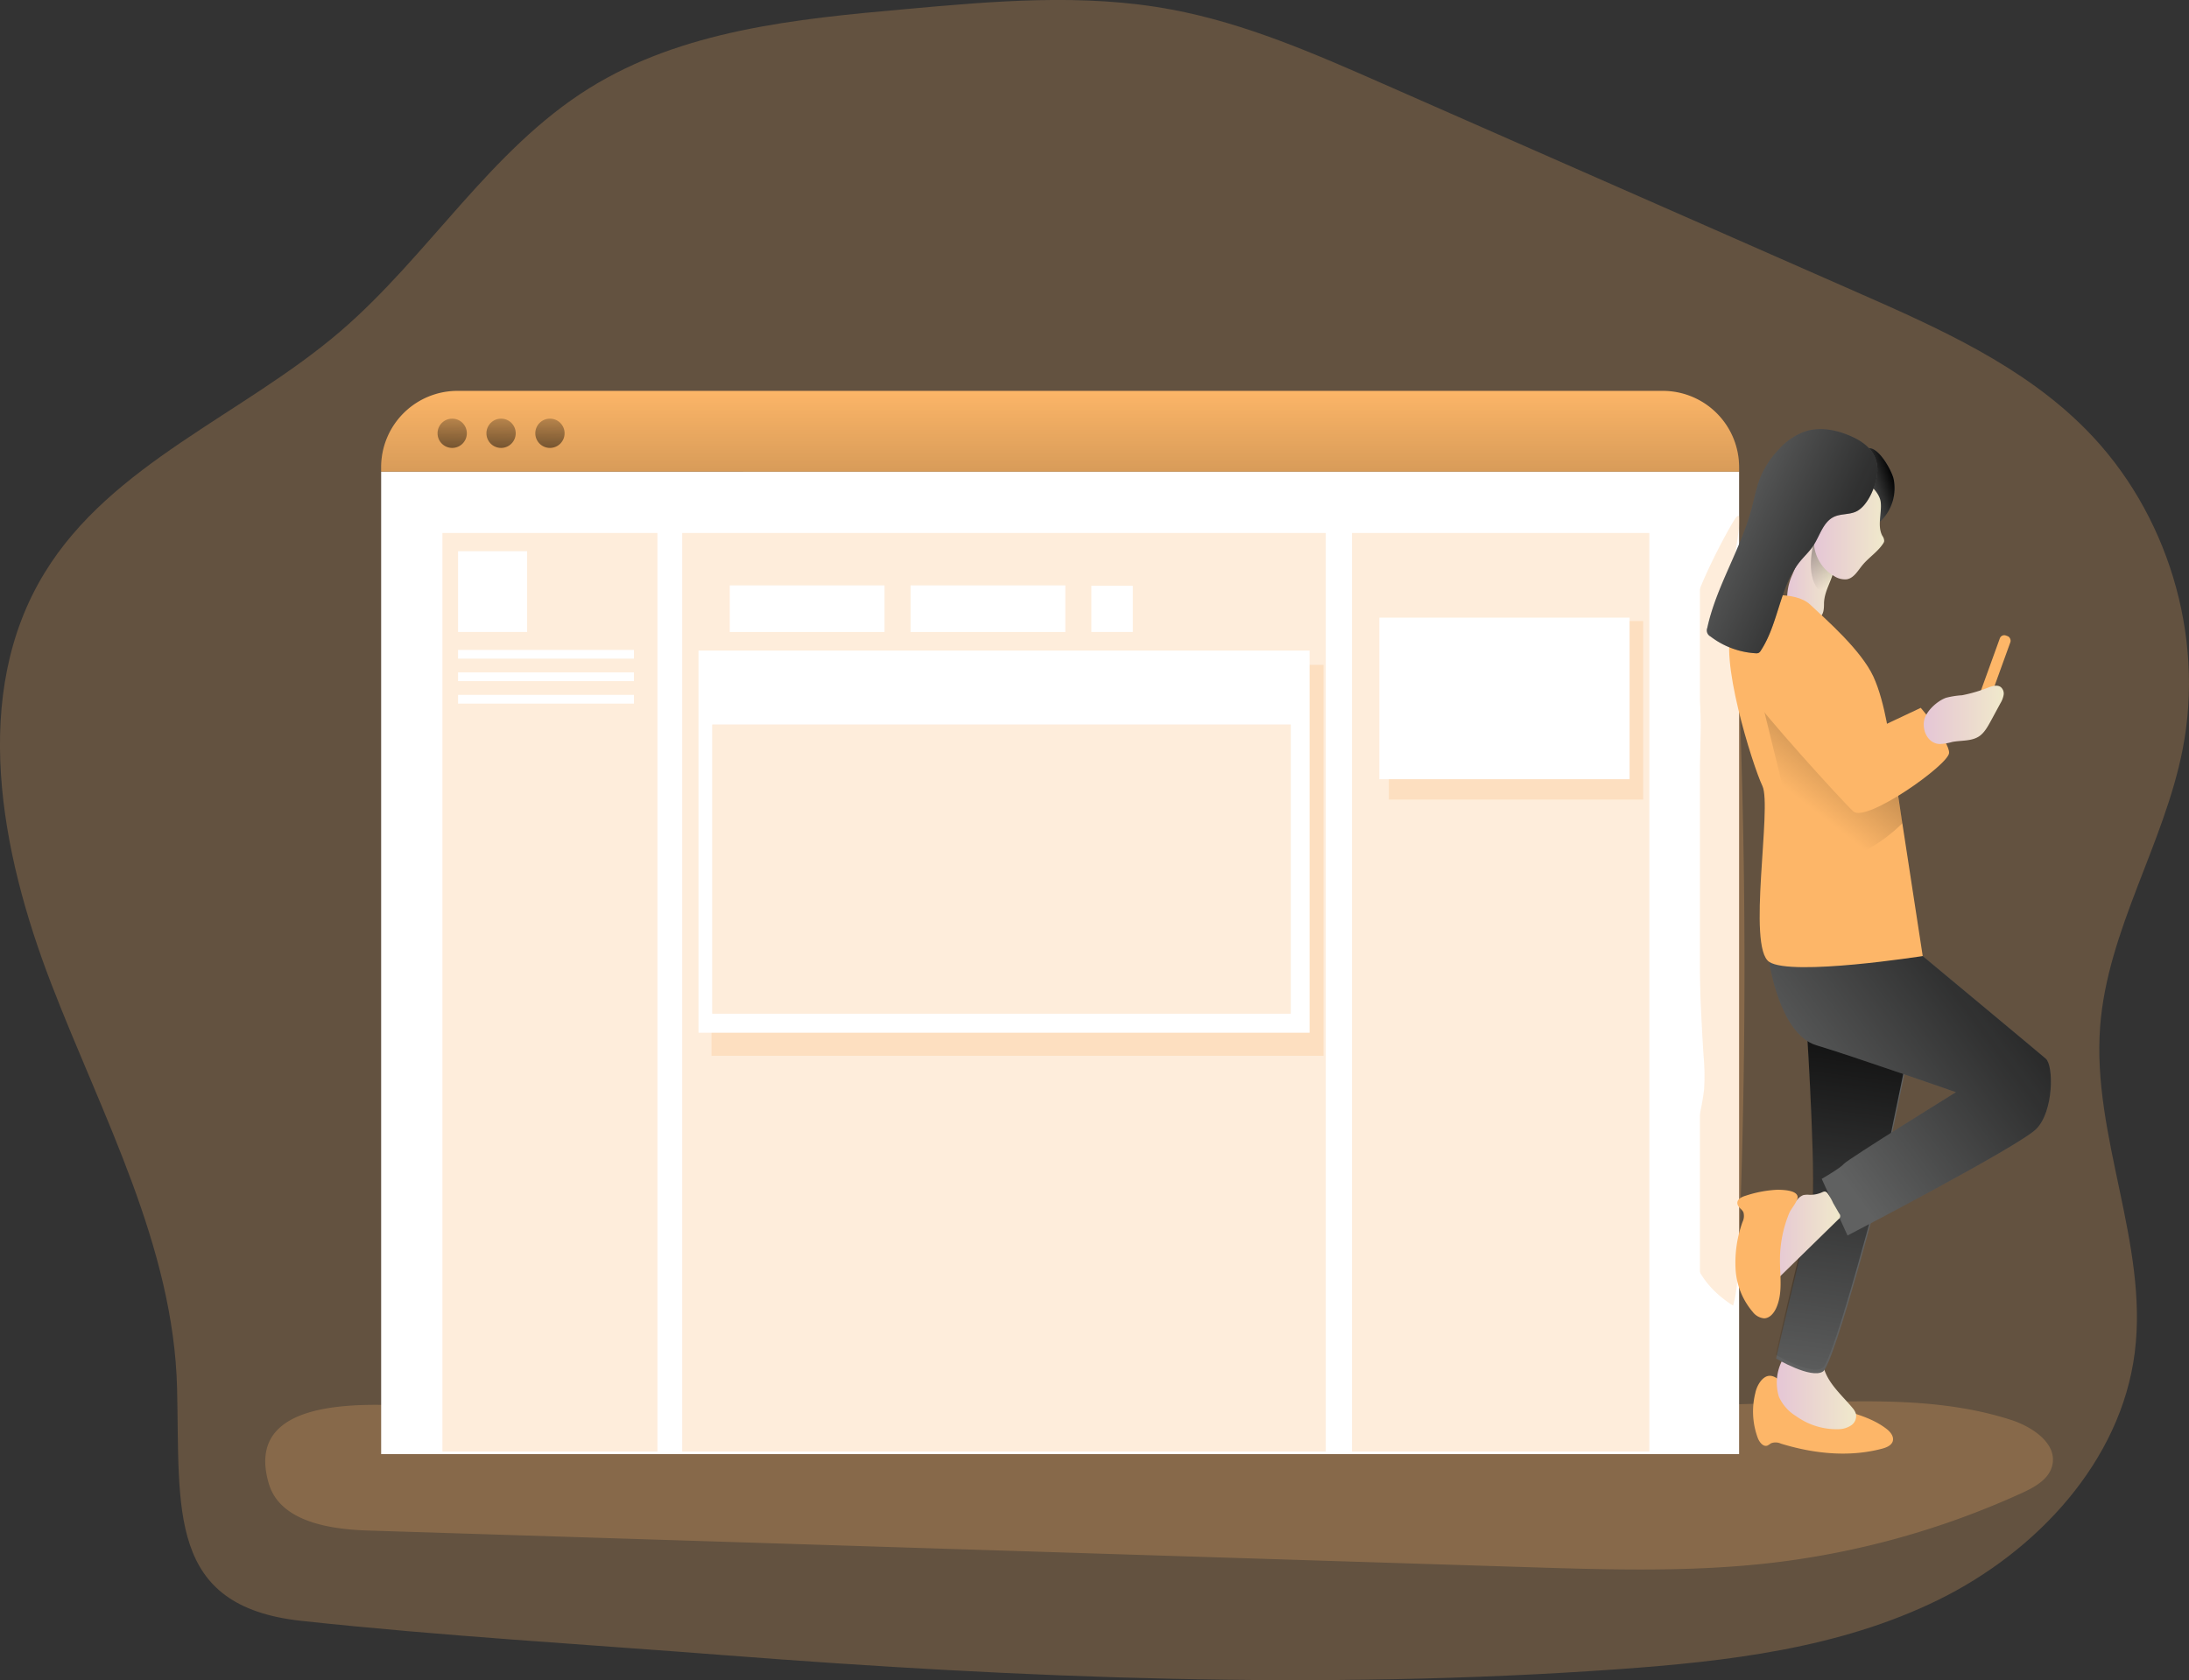 <?xml version="1.0" encoding="UTF-8" standalone="no"?>
<svg
   xmlns:dc="http://purl.org/dc/elements/1.1/"
   xmlns:cc="http://creativecommons.org/ns#"
   xmlns:rdf="http://www.w3.org/1999/02/22-rdf-syntax-ns#"
   xmlns:svg="http://www.w3.org/2000/svg"
   xmlns="http://www.w3.org/2000/svg"
   xmlns:xlink="http://www.w3.org/1999/xlink"
   xmlns:sodipodi="http://sodipodi.sourceforge.net/DTD/sodipodi-0.dtd"
   xmlns:inkscape="http://www.inkscape.org/namespaces/inkscape"
   id="Layer_1"
   data-name="Layer 1"
   viewBox="0 0 678.54 520.9"
   version="1.1"
   sodipodi:docname="posting.svg"
   inkscape:version="0.92.2 5c3e80d, 2017-08-06">
  <rect x="0" y="0" width="678.54" height="520.9" fill="#333333" stroke="none"/>
  <sodipodi:namedview
     pagecolor="#ffffff"
     bordercolor="#666666"
     borderopacity="1"
     objecttolerance="10"
     gridtolerance="10"
     guidetolerance="10"
     inkscape:pageopacity="0"
     inkscape:pageshadow="2"
     inkscape:window-width="1706"
     inkscape:window-height="952"
     id="namedview146"
     showgrid="false"
     inkscape:zoom="1.2814528"
     inkscape:cx="339.26999"
     inkscape:cy="260.45001"
     inkscape:window-x="0"
     inkscape:window-y="0"
     inkscape:window-maximized="0"
     inkscape:current-layer="Layer_1" />
  <defs
     id="defs31">
    <linearGradient
       id="linear-gradient"
       x1="331.63"
       y1="122.7"
       x2="331.63"
       y2="337.59"
       gradientUnits="userSpaceOnUse">
      <stop
         offset="0.12"
         stop-color="#010101"
         stop-opacity="0"
         id="stop2" />
      <stop
         offset="0.95"
         stop-color="#010101"
         id="stop4" />
    </linearGradient>
    <linearGradient
       id="linear-gradient-2"
       x1="553.77"
       y1="459.59"
       x2="578.41"
       y2="459.59"
       gradientUnits="userSpaceOnUse">
      <stop
         offset="0"
         stop-color="#e5c6d6"
         id="stop7" />
      <stop
         offset="0.42"
         stop-color="#ead4d0"
         id="stop9" />
      <stop
         offset="1"
         stop-color="#f0e9cb"
         id="stop11" />
    </linearGradient>
    <linearGradient
       id="linear-gradient-3"
       x1="561.97"
       y1="479.92"
       x2="582.98"
       y2="318.34"
       xlink:href="#linear-gradient" />
    <linearGradient
       id="linear-gradient-4"
       x1="546.35"
       y1="386.6"
       x2="668.75"
       y2="296.31"
       xlink:href="#linear-gradient" />
    <linearGradient
       id="linear-gradient-5"
       x1="578.24"
       y1="180.49"
       x2="590.96"
       y2="176.45"
       xlink:href="#linear-gradient" />
    <linearGradient
       id="linear-gradient-6"
       x1="557.01"
       y1="207.94"
       x2="571.61"
       y2="207.94"
       xlink:href="#linear-gradient-2" />
    <linearGradient
       id="linear-gradient-7"
       x1="548.35"
       y1="284.03"
       x2="620.46"
       y2="191.94"
       xlink:href="#linear-gradient" />
    <linearGradient
       id="linear-gradient-8"
       x1="569.84"
       y1="210.14"
       x2="553.38"
       y2="167.82"
       gradientUnits="userSpaceOnUse">
      <stop
         offset="0"
         stop-color="#010101"
         stop-opacity="0"
         id="stop19" />
      <stop
         offset="0.95"
         stop-color="#010101"
         id="stop21" />
    </linearGradient>
    <linearGradient
       id="linear-gradient-9"
       x1="565.35"
       y1="192.6"
       x2="587.1"
       y2="192.6"
       xlink:href="#linear-gradient-2" />
    <linearGradient
       id="linear-gradient-10"
       x1="522.93"
       y1="180.19"
       x2="609.78"
       y2="219.77"
       xlink:href="#linear-gradient" />
    <linearGradient
       id="linear-gradient-11"
       x1="599.38"
       y1="249.78"
       x2="624.12"
       y2="249.78"
       xlink:href="#linear-gradient-2" />
    <linearGradient
       id="linear-gradient-12"
       x1="551.76"
       y1="411.14"
       x2="573.48"
       y2="411.14"
       xlink:href="#linear-gradient-2" />
    <linearGradient
       id="linear-gradient-13"
       x1="140.42"
       y1="115.82"
       x2="139.82"
       y2="160.35"
       xlink:href="#linear-gradient" />
    <linearGradient
       id="linear-gradient-14"
       x1="155.57"
       y1="115.82"
       x2="154.96"
       y2="160.35"
       xlink:href="#linear-gradient" />
    <linearGradient
       id="linear-gradient-15"
       x1="170.72"
       y1="115.82"
       x2="170.11"
       y2="160.35"
       xlink:href="#linear-gradient" />
  </defs>
  <title
     id="title33">Facebook ad</title>
  <path
     d="M504.51,545.66c34-2.42,68.65-6.46,99.24-21.45s56.74-43,61-76.74-13.28-67.06-10.74-101c2.25-29.93,19.84-56.59,25.59-86.05,6.89-35.26-4.7-73.6-30-99.14C630.09,141.54,604,129.9,578.52,118.7L431.76,54.13c-21.23-9.34-42.7-18.75-65.5-23C339.05,26,311.07,28.5,283.5,31c-33.83,3-69.06,6.54-97.87,24.52C155,74.6,135.82,107.5,108.38,131c-30.15,25.8-70.84,40.89-91.54,74.75-23,37.58-13.77,86.3,2.07,127.39s37.92,81.38,39,125.41c.92,37.62-3.23,67.61,38.58,72.12,43.42,4.69,87.67,7.25,131.3,10.65C319.8,548.44,412.33,552.22,504.51,545.66Z"
     transform="translate(-3.02 -28.15)"
     fill="#fdb668"
     opacity="0.24"
     style="isolation:isolate"
     id="path35" />
  <path
     d="M86.36,488.15c3.44,11.6,18.48,14.11,30.57,14.5L476.12,514c25.39.8,50.89,1.6,76.13-1.33A259,259,0,0,0,629.81,491c3.94-1.81,8.26-4.2,9.33-8.4,1.74-6.77-5.93-12-12.57-14.18-20.47-6.66-42.49-6.07-64-5.49C425.46,466.67,286,472.84,149,465.53,133.07,464.68,76.65,455.45,86.36,488.15Z"
     transform="translate(-3.02 -28.15)"
     fill="#fdb668"
     opacity="0.24"
     style="isolation:isolate"
     id="path37" />
  <path
     d="M542.1,173v1.38H121.17V173a23.66,23.66,0,0,1,23.67-23.67H518.43A23.66,23.66,0,0,1,542.1,173Z"
     transform="translate(-3.02 -28.15)"
     fill="#fdb668"
     id="path39" />
  <path
     d="M542.1,173v1.38H121.17V173a23.66,23.66,0,0,1,23.67-23.67H518.43A23.66,23.66,0,0,1,542.1,173Z"
     transform="translate(-3.02 -28.15)"
     fill="url(#linear-gradient)"
     id="path41" />
  <rect
     x="118.15"
     y="146.26"
     width="420.93"
     height="304.55"
     fill="#fff"
     id="rect43" />
  <path
     d="M528,216.36c-1.13,4.28-2.16,8.94-1.64,13.52.41,3.53,1.69,6.6,2.52,9.93,1.73,7,1.37,14.83,1.08,22.36a917.18,917.18,0,0,0,1.14,93.52,66.46,66.46,0,0,1,.15,10.17,74.07,74.07,0,0,1-1.75,9.41,158.27,158.27,0,0,0-3.19,21.6c-.53,6.78-.61,14,1.23,20.11,2.42,8,7.61,12.67,12.69,15.95,1.24-4.3,1.47-9.17,1.67-13.91,2.93-70.8,2.43-142-1.5-212.64-.33-6,4.48-24.43-.28-16.23C536.76,195.84,529.83,209.24,528,216.36Z"
     transform="translate(-3.02 -28.15)"
     fill="#fdb668"
     opacity="0.24"
     style="isolation:isolate"
     id="path45" />
  <path
     d="M548.93,456.17a9.09,9.09,0,0,0-1.8,3.86,23.62,23.62,0,0,0,.74,13.87c.51,1.39,1.78,3,3.12,2.37a10.5,10.5,0,0,0,1-.66,3.93,3.93,0,0,1,3.06.1c10.15,3.13,21.15,4.3,31.42,1.56,1.35-.36,2.86-1,3.26-2.3.45-1.52-.81-3-2.07-3.93-6-4.55-14-5.45-21-8.11a43,43,0,0,1-9.85-5.27C554.18,455.83,551.82,452.88,548.93,456.17Z"
     transform="translate(-3.02 -28.15)"
     fill="#fdb668"
     id="path47" />
  <path
     d="M554.44,461.19a13.6,13.6,0,0,0,5.4,6.05,21.44,21.44,0,0,0,13.14,4,7.26,7.26,0,0,0,3.89-1.21,3.46,3.46,0,0,0,1.43-3.6,5.06,5.06,0,0,0-1-1.73c-3.32-4-7.61-7.58-9-12.61-.32-1.15-.54-2.46-1.5-3.17a4.34,4.34,0,0,0-2-.65c-2.92-.45-7.75-1.08-9.47,1.9A15,15,0,0,0,554.44,461.19Z"
     transform="translate(-3.02 -28.15)"
     fill="url(#linear-gradient-2)"
     id="path49" />
  <path
     d="M563.27,349.59s3.23,51.3,1.21,55.75-10.91,44-10.91,44,10.91,6.46,14.54,4,18.59-60.19,18.59-60.19L594,358.08Z"
     transform="translate(-3.02 -28.15)"
     fill="#606161"
     id="path51" />
  <path
     d="M563.17,348.43s3.23,51.3,1.21,55.74-10.91,44-10.91,44,10.91,6.47,14.54,4,18.58-60.18,18.58-60.18l7.28-35.15Z"
     transform="translate(-3.02 -28.15)"
     fill="url(#linear-gradient-3)"
     id="path53" />
  <path
     d="M551.45,326.37s3.13,22.41,14.64,25.85,43.23,14.54,43.23,14.54-33.53,20.8-34.74,22.22-6.87,4.64-6.87,4.64l8,17.57s53-27.57,58.47-33,5.45-19.69,3-21.81S599,324.55,599,324.55Z"
     transform="translate(-3.02 -28.15)"
     fill="#606161"
     id="path55" />
  <path
     d="M551.45,326.37s3.13,22.41,14.64,25.85,43.23,14.54,43.23,14.54-33.53,20.8-34.74,22.22-6.87,4.64-6.87,4.64l8,17.57s53-27.57,58.47-33,5.45-19.69,3-21.81S599,324.55,599,324.55Z"
     transform="translate(-3.02 -28.15)"
     fill="url(#linear-gradient-4)"
     id="path57" />
  <rect
     x="619.31"
     y="224.65"
     width="3.48"
     height="24.99"
     rx="1.45"
     transform="matrix(0.94, 0.34, -0.34, 0.94, 114.63, -225.21)"
     fill="#fdb668"
     id="rect59" />
  <path
     d="M590,176.63a14.24,14.24,0,0,1-3.24,12.26,6,6,0,0,1-2.69,1.9,4.91,4.91,0,0,1-5-1.8,10.32,10.32,0,0,1-2-5.13c-.75-5,0-11.92,3.5-15.85S589.41,173.87,590,176.63Z"
     transform="translate(-3.02 -28.15)"
     fill="#606161"
     id="path61" />
  <path
     d="M590,176.63a14.24,14.24,0,0,1-3.24,12.26,6,6,0,0,1-2.69,1.9,4.91,4.91,0,0,1-5-1.8,10.32,10.32,0,0,1-2-5.13c-.75-5,0-11.92,3.5-15.85S589.41,173.87,590,176.63Z"
     transform="translate(-3.02 -28.15)"
     fill="url(#linear-gradient-5)"
     id="path63" />
  <path
     d="M568.42,215.17c0,1.64-.06,3.66-1.51,4.43a3.87,3.87,0,0,1-1.59.33,9,9,0,0,1-5.38-1,7.08,7.08,0,0,1-2.93-6,17.63,17.63,0,0,1,1.63-6.69c1.48-3.64,3.35-7.3,6.52-9.62a3.37,3.37,0,0,1,1.68-.75c3.12-.21,5.1,6,4.72,8.38C571,208.1,568.54,211.15,568.42,215.17Z"
     transform="translate(-3.02 -28.15)"
     fill="url(#linear-gradient-6)"
     id="path65" />
  <path
     d="M547.82,213.21s11.36-2.27,16.36,2.43,15.75,14.08,19.54,22.26,5.3,21.51,5.3,21.51l10,65.14s-40.6,6.36-47.57,1.82.91-48.17-2.12-54.54-13.94-40.9-9.09-49.38S547.82,213.21,547.82,213.21Z"
     transform="translate(-3.02 -28.15)"
     fill="#fdb668"
     id="path67" />
  <path
     d="M592.75,283.35s-14.54,14.94-25,9.69-12.52-22.62-12.52-22.62l-9.55-38.94L573,273.25l18.18.81Z"
     transform="translate(-3.02 -28.15)"
     fill="url(#linear-gradient-7)"
     id="path69" />
  <path
     d="M557.21,226.69l25.14,28.48,16.06-7.57s8.79,10.3,8.79,13.93-25.76,21.82-29.69,18.18S549,248.81,546.6,244.57,541.45,221.85,557.21,226.69Z"
     transform="translate(-3.02 -28.15)"
     fill="#fdb668"
     id="path71" />
  <path
     d="M565.16,196.67s-2.57,9.5,1.44,14.19l2.12,1.06,2.84-7.62Z"
     transform="translate(-3.02 -28.15)"
     fill="url(#linear-gradient-8)"
     id="path73" />
  <path
     d="M586.5,194.26a2.81,2.81,0,0,1,.58,1.65,1.9,1.9,0,0,1-.35.78c-1.73,2.63-4.53,4.35-6.5,6.8-1.38,1.7-2.6,3.91-4.76,4.26a6.12,6.12,0,0,1-3.91-1c-5.42-3.11-6.82-9.26-6-11.74s2-4.82,2.93-7.28c1.07-2.95,1.81-6.27,4.25-8.22a11.5,11.5,0,0,1,5.66-2,5.22,5.22,0,0,1,2.36.05c2.31.75,5,3.85,5.24,6.29C586.38,187.16,584.85,191.19,586.5,194.26Z"
     transform="translate(-3.02 -28.15)"
     fill="url(#linear-gradient-9)"
     id="path75" />
  <path
     d="M578.53,186.66c-2.15,1.1-4.81.69-7,1.71-3.4,1.6-4.38,5.86-6.45,9-1.17,1.76-2.75,3.2-4.08,4.84-6.38,7.86-6.62,19.18-12.17,27.65a1.79,1.79,0,0,1-.68.71,1.86,1.86,0,0,1-.91.11,25.42,25.42,0,0,1-14-5.2,2.13,2.13,0,0,1-1-2.68c2.8-12.85,10.32-24.22,13.72-36.93.9-3.34,1.51-6.77,2.84-10a28.46,28.46,0,0,1,5.53-8.31,20.3,20.3,0,0,1,8.06-5.6c4.84-1.63,10.23-.51,14.86,1.64,5,2.3,8.32,5.9,7.64,11.61C584.44,179,582,184.89,578.53,186.66Z"
     transform="translate(-3.02 -28.15)"
     fill="#606161"
     id="path77" />
  <path
     d="M578.53,186.66c-2.15,1.1-4.81.69-7,1.71-3.4,1.6-4.38,5.86-6.45,9-1.17,1.76-2.75,3.2-4.08,4.84-6.38,7.86-6.62,19.18-12.17,27.65a1.79,1.79,0,0,1-.68.71,1.86,1.86,0,0,1-.91.11,25.42,25.42,0,0,1-14-5.2,2.13,2.13,0,0,1-1-2.68c2.8-12.85,10.32-24.22,13.72-36.93.9-3.34,1.51-6.77,2.84-10a28.46,28.46,0,0,1,5.53-8.31,20.3,20.3,0,0,1,8.06-5.6c4.84-1.63,10.23-.51,14.86,1.64,5,2.3,8.32,5.9,7.64,11.61C584.44,179,582,184.89,578.53,186.66Z"
     transform="translate(-3.02 -28.15)"
     fill="url(#linear-gradient-10)"
     id="path79" />
  <path
     d="M606.29,244.47a25.9,25.9,0,0,1,4.91-.77,45.6,45.6,0,0,0,8.48-2.53c1.17-.4,2.56-.74,3.54,0a2.62,2.62,0,0,1,.87,2.48,7.59,7.59,0,0,1-1,2.56l-3,5.54c-1,1.79-2,3.65-3.68,4.74-2.4,1.52-5.48,1.15-8.27,1.69a16.22,16.22,0,0,1-3.89.64c-3.62-.18-5.45-4.15-4.78-7.4C600.11,248.52,603.62,245.39,606.29,244.47Z"
     transform="translate(-3.02 -28.15)"
     fill="url(#linear-gradient-11)"
     id="path81" />
  <path
     d="M563.9,398.58a6.41,6.41,0,0,0-1.91.09,4.58,4.58,0,0,0-1.87,1.41,38,38,0,0,0-5.72,7.2,23.56,23.56,0,0,0-2,16.41,1.56,1.56,0,0,0,.35.81c.57.54,1.49,0,2-.58l15.43-15.1,2.74-2.68a1.15,1.15,0,0,0,.21-1.76l-1.89-3.27a15.62,15.62,0,0,0-1.82-3.13c-.8-.8-1.24-.27-2.22.07A9.22,9.22,0,0,1,563.9,398.58Z"
     transform="translate(-3.02 -28.15)"
     fill="url(#linear-gradient-12)"
     id="path83" />
  <path
     d="M554.15,397a36.4,36.4,0,0,0-9.93,1.83c-1.23.35-2.73,1.05-2.66,2.33S543,403,543.44,404a4.23,4.23,0,0,1-.28,3A37.11,37.11,0,0,0,541,421.45a22.37,22.37,0,0,0,5.32,13.42,5,5,0,0,0,3.51,2c1.7,0,3-1.54,3.72-3.08,2.14-4.58,1.21-9.92,1.22-15a37.75,37.75,0,0,1,2.93-14.68c.52-1.2,2.78-3.76,2.53-5.05C559.8,397.12,555.71,397.05,554.15,397Z"
     transform="translate(-3.02 -28.15)"
     fill="#fdb668"
     id="path85" />
  <rect
     x="135.12"
     y="170.49"
     width="391.82"
     height="272.26"
     fill="#fff"
     id="rect87" />
  <circle
     cx="140.17"
     cy="134.33"
     r="4.54"
     fill="url(#linear-gradient-13)"
     id="circle89" />
  <circle
     cx="155.32"
     cy="134.33"
     r="4.54"
     fill="url(#linear-gradient-14)"
     id="circle91" />
  <circle
     cx="170.47"
     cy="134.33"
     r="4.54"
     fill="url(#linear-gradient-15)"
     id="circle93" />
  <rect
     x="137.14"
     y="165.24"
     width="66.65"
     height="284.78"
     fill="#fdb668"
     opacity="0.24"
     style="isolation:isolate"
     id="rect95" />
  <rect
     x="419.09"
     y="165.24"
     width="92.16"
     height="284.78"
     fill="#fdb668"
     opacity="0.24"
     style="isolation:isolate"
     id="rect97" />
  <rect
     x="211.47"
     y="165.24"
     width="199.49"
     height="284.78"
     fill="#fdb668"
     opacity="0.24"
     style="isolation:isolate"
     id="rect99" />
  <rect
     x="220.55"
     y="206.13"
     width="189.7"
     height="121.2"
     fill="#fdb668"
     opacity="0.24"
     style="isolation:isolate"
     id="rect101" />
  <rect
     x="430.52"
     y="192.53"
     width="78.81"
     height="55.37"
     fill="#fdb668"
     opacity="0.24"
     style="isolation:isolate"
     id="rect103" />
  <rect
     x="141.99"
     y="170.89"
     width="21.41"
     height="25.04"
     fill="#fff"
     id="rect105" />
  <rect
     x="338.3"
     y="181.6"
     width="12.85"
     height="14.33"
     fill="#fff"
     id="rect107" />
  <rect
     x="226.21"
     y="181.49"
     width="47.97"
     height="14.45"
     fill="#fff"
     id="rect109" />
  <rect
     x="216.52"
     y="201.69"
     width="189.43"
     height="118.48"
     fill="#fff"
     id="rect111" />
  <rect
     x="282.26"
     y="181.49"
     width="47.97"
     height="14.45"
     fill="#fff"
     id="rect113" />
  <rect
     x="141.99"
     y="201.49"
     width="54.52"
     height="2.71"
     fill="#fff"
     id="rect115" />
  <rect
     x="141.99"
     y="208.46"
     width="54.52"
     height="2.71"
     fill="#fff"
     id="rect117" />
  <rect
     x="141.99"
     y="215.43"
     width="54.52"
     height="2.71"
     fill="#fff"
     id="rect119" />
  <rect
     x="220.76"
     y="224.61"
     width="179.35"
     height="89.67"
     fill="#fdb668"
     opacity="0.24"
     style="isolation:isolate"
     id="rect121" />
  <rect
     x="427.57"
     y="191.49"
     width="77.56"
     height="50.09"
     fill="#fff"
     id="rect123" />
</svg>
